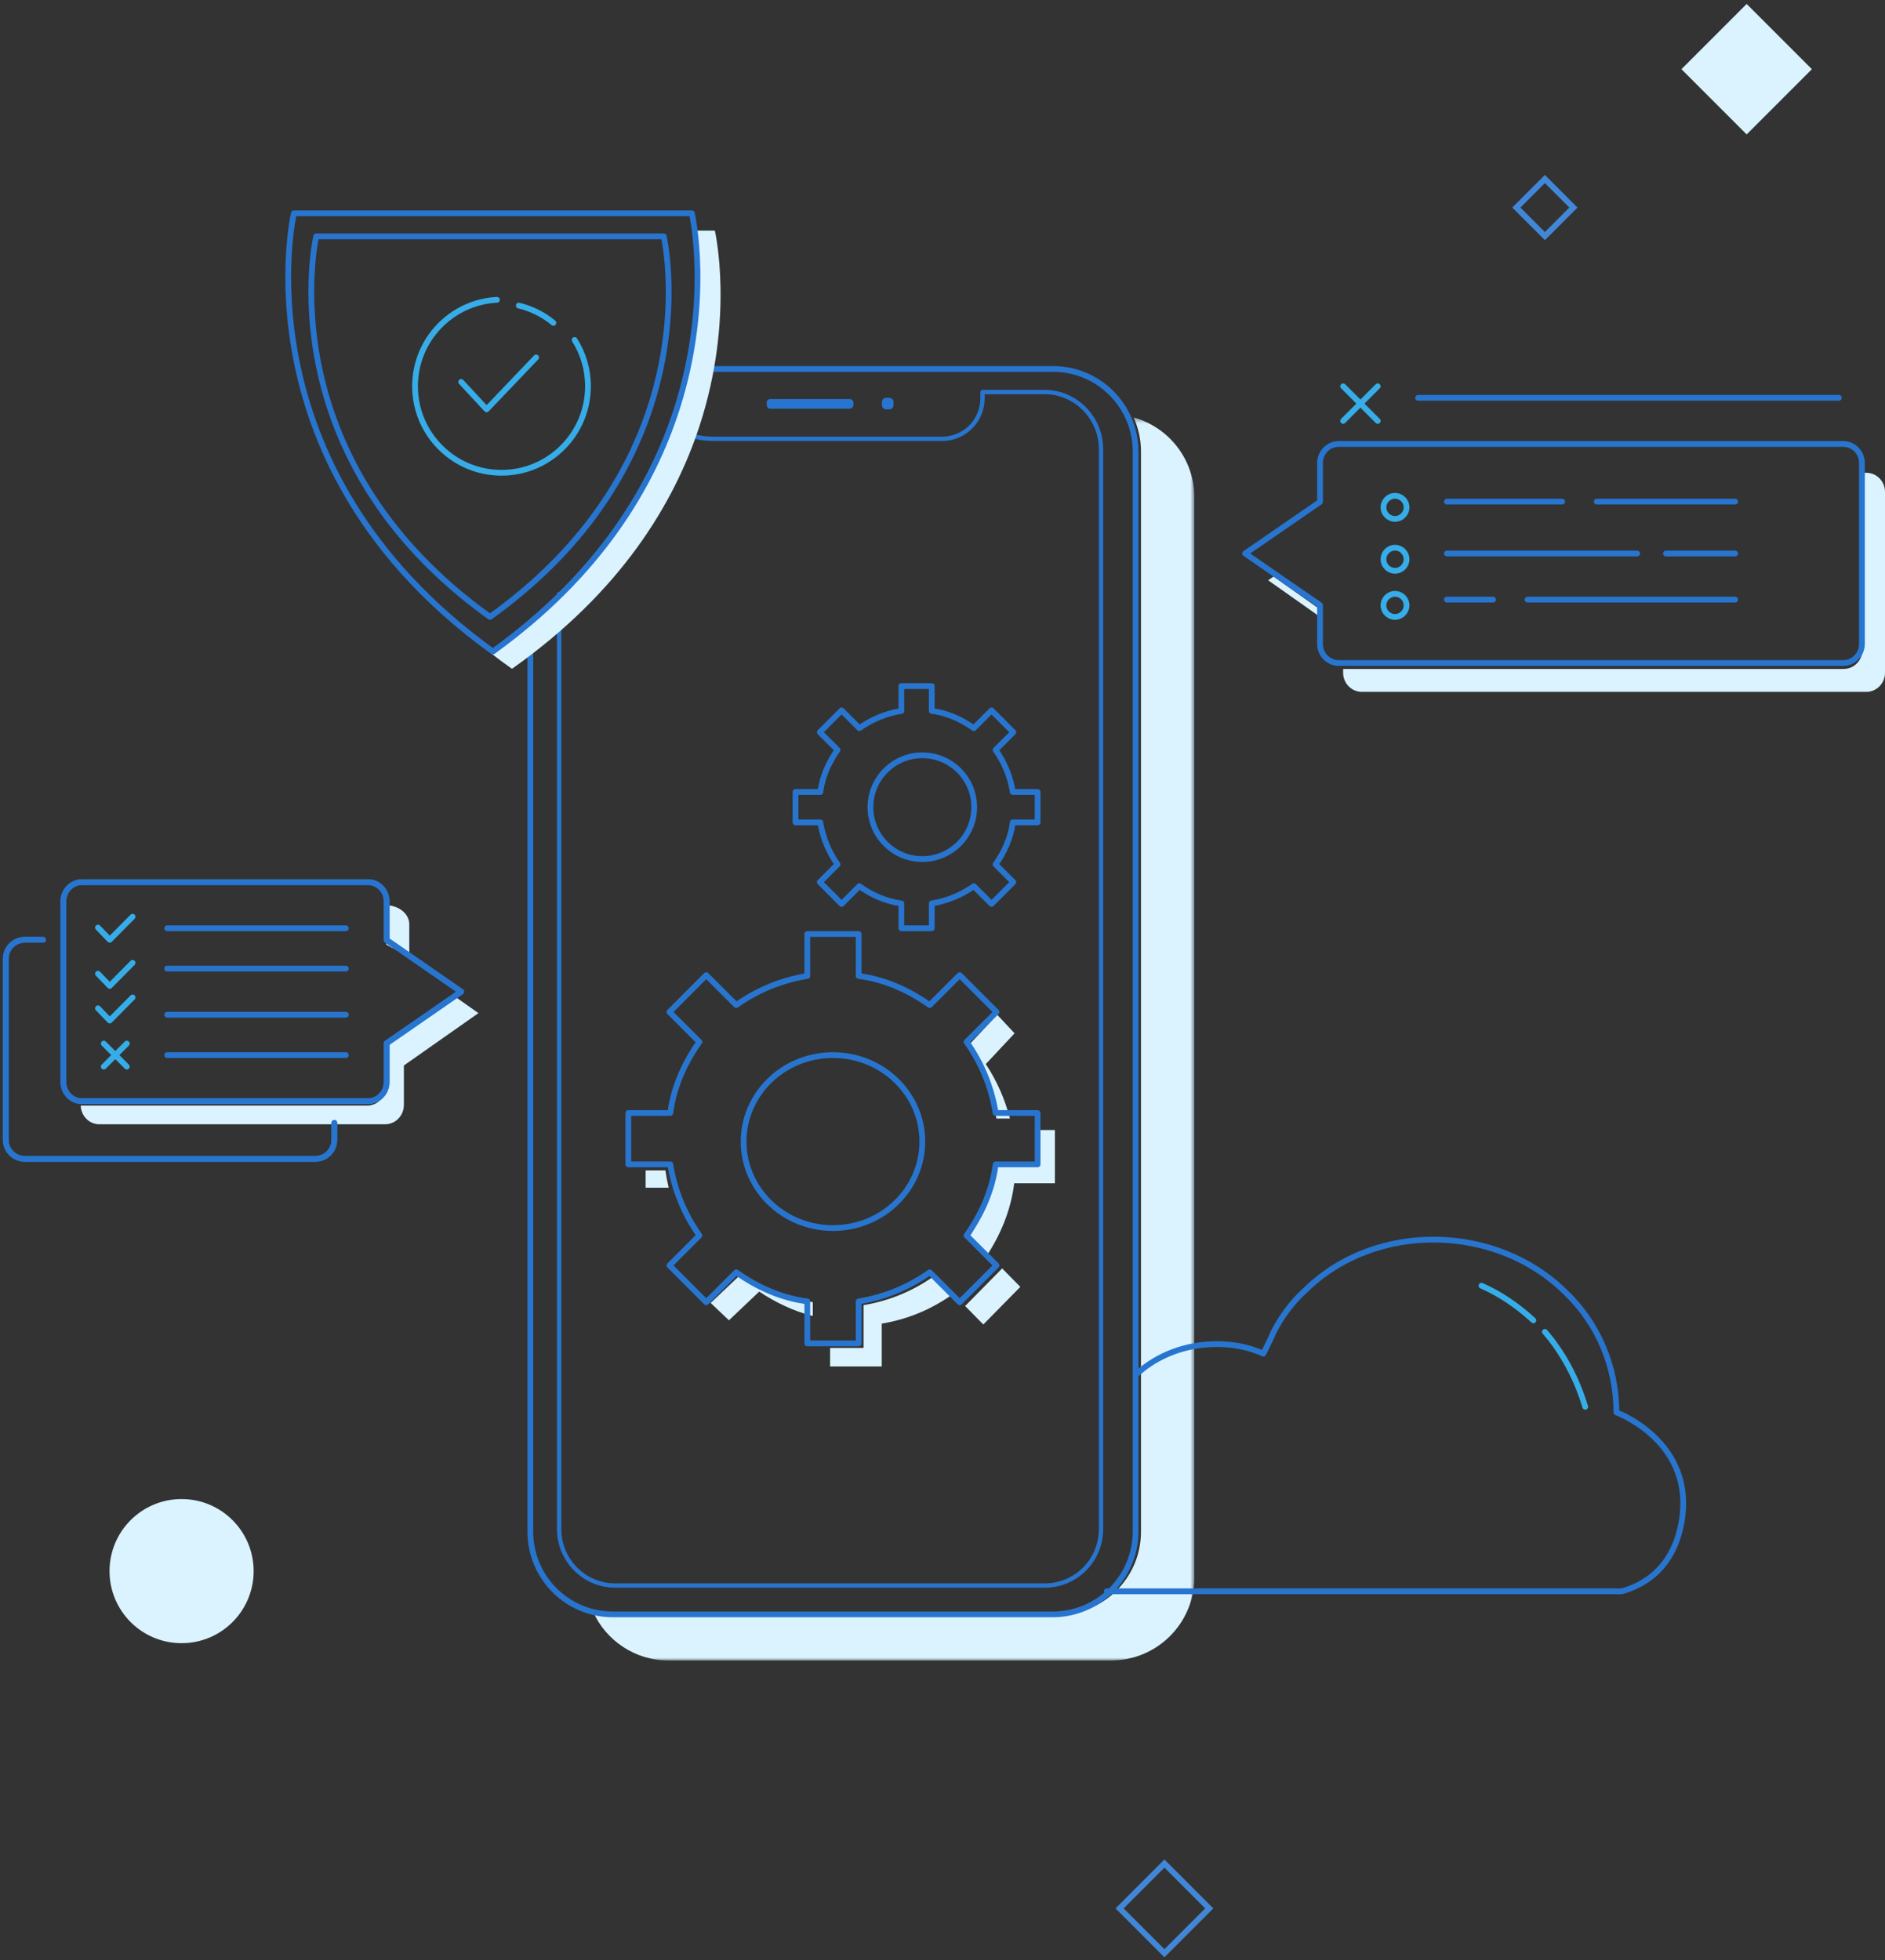 <?xml version="1.0" encoding="UTF-8"?>
<svg width="327px" height="340px" viewBox="0 0 327 340" version="1.1" xmlns="http://www.w3.org/2000/svg" xmlns:xlink="http://www.w3.org/1999/xlink">
    <rect x="0" y="0" width="327" height="340" fill="#333333" stroke="none"/>
    <!-- Generator: Sketch 50.2 (55047) - http://www.bohemiancoding.com/sketch -->
    <title>Group 24</title>
    <desc>Created with Sketch.</desc>
    <defs>
        <polygon id="path-1" points="0.875 0.409 105.184 0.409 105.184 216 0.875 216"></polygon>
    </defs>
    <g id="Page-1" stroke="none" stroke-width="1" fill="none" fill-rule="evenodd">
        <g id="Mobile_768" transform="translate(-44, -3794)">
            <g id="Group-24" transform="translate(45, 3794)">
                <g id="Page-1-Copy-13" transform="translate(0, 37)">
                    <path d="M66.013,120.107 L66.013,126.839 L70,129 L70,123.292 C70,121.504 68.219,120.058 66,120 C66.001,120.037 66.013,120.071 66.013,120.107" id="Fill-1" fill="#DAF3FF"></path>
                    <path d="M78.131,136 L65.934,144.564 L65.934,151.406 C65.934,153.259 64.481,154.763 62.69,154.763 L13.105,154.763 C13.069,154.763 13.035,154.752 13,154.751 C13.057,156.554 14.478,158 16.234,158 L65.818,158 C67.61,158 69.063,156.496 69.063,154.642 L69.063,147.801 L82,138.718 L78.131,136 Z" id="Fill-3" fill="#DAF3FF"></path>
                    <polygon id="Fill-5" fill="#DAF3FF" points="228 68.702 219.919 63 219 63.648 228 70"></polygon>
                    <path d="M322.743,45 L322.084,45 L322.084,75.717 C322.084,77.542 320.626,79.024 318.826,79.024 L232,79.024 L232,79.693 C232,81.52 233.458,83 235.257,83 L322.743,83 C324.542,83 326,81.52 326,79.693 L326,48.307 C326,46.481 324.542,45 322.743,45" id="Fill-7" fill="#DAF3FF"></path>
                    <g id="Group-11" transform="translate(101, 35)">
                        <mask id="mask-2" fill="white">
                            <use xlink:href="#path-1"></use>
                        </mask>
                        <g id="Clip-10"></g>
                        <path d="M94.657,0.409 C95.46,2.187 95.921,4.155 95.931,6.235 L95.931,6.354 L95.931,193.674 C95.931,201.676 89.412,208.076 81.503,208.076 L4.774,208.076 C3.421,208.082 2.116,207.888 0.875,207.544 C3.137,212.549 8.177,216.027 14.027,216 L90.757,216 L90.757,215.999 C98.665,215.999 105.184,209.601 105.184,201.599 L105.184,14.279 L105.184,14.158 C105.154,7.586 100.7,2.079 94.657,0.409" id="Fill-9" fill="#DAF3FF" mask="url(#mask-2)"></path>
                    </g>
                    <path d="M96,66.032 L96,228.183 C95.988,233.593 100.331,237.988 105.699,238 L180.251,238 C185.657,238 190,233.625 190,228.183 L190,40.711 C189.895,35.376 185.55,31 180.251,31 L169.441,31 L169.441,32.068 C169.441,36.015 166.262,39.11 162.447,39.11 L123.024,39.11 C119.48,39.115 117.136,38.388 116.68,34.941" id="Stroke-12" stroke="#2875CF" stroke-width="0.75" stroke-linecap="round" stroke-linejoin="round"></path>
                    <path d="M132.631,32.212 L146.42,32.212 C146.735,32.212 147.052,32.526 147.052,32.842 L147.052,33.263 C147.052,33.578 146.736,33.894 146.42,33.894 L132.631,33.894 C132.315,33.894 132,33.578 132,33.263 L132,32.843 C132,32.421 132.313,32.212 132.631,32.212 Z M152.734,32.001 L153.262,32.001 C153.683,32.001 154,32.315 154,32.737 L154,33.263 C154.009,33.66 153.695,33.99 153.298,34 L153.262,34 L152.737,34 C152.339,34.009 152.009,33.697 151.998,33.299 L151.998,33.263 L151.998,32.737 C151.99,32.339 152.305,32.009 152.703,32.001 C152.715,32 152.725,32 152.737,32.001 L152.734,32.001 Z" id="Fill-14" fill="#2875CF"></path>
                    <path d="M120.019,27 L181.653,27 C189.541,26.965 195.963,33.354 196,41.273 L196,228.607 C196,236.604 189.518,243 181.653,243 L105.348,243 C97.459,243.037 91.037,236.647 91,228.727 L91,74.937" id="Stroke-16" stroke="#2875CF" stroke-linecap="round" stroke-linejoin="round"></path>
                    <path d="M89,16 C91.253,16.54 93.299,17.583 95,19" id="Stroke-18" stroke="#36ADE8" stroke-linecap="round" stroke-linejoin="round"></path>
                    <path d="M98.679,21.964 C100.149,24.285 101,27.038 101,29.99 C101,38.28 94.284,45 85.999,45 C77.716,45 71,38.28 71,29.99 C71,21.965 77.293,15.41 85.209,15" id="Stroke-20" stroke="#36ADE8" stroke-linecap="round" stroke-linejoin="round"></path>
                    <polyline id="Stroke-22" stroke="#36ADE8" stroke-linecap="round" stroke-linejoin="round" points="79 29.242 83.411 34 92 25"></polyline>
                    <path d="M120.997,144 C120.998,143.999 120.999,143.997 121,143.995 L119.004,142 L119,142.004 L120.997,144 Z" id="Fill-24" fill="#DAF3FF"></path>
                    <path d="M171.989,139 L167,144.336 C169.503,148.103 171.162,152.435 171.85,157 L174.197,157 C173.326,153.624 171.913,150.428 170.008,147.561 L175,142.222 L171.989,139 Z" id="Fill-26" fill="#DAF3FF"></path>
                    <path d="M178.961,159 L178.961,164.98 L171.9,164.98 C171.325,169.751 169.451,174.06 167,177.752 L170.042,181 C172.491,177.308 174.364,173.001 174.939,168.232 L182,168.232 L182,159 L178.961,159 Z" id="Fill-28" fill="#DAF3FF"></path>
                    <path d="M166.432,189.517 L161.205,184.209 C157.516,186.871 153.276,188.636 148.811,189.365 L148.811,196.795 L143,196.795 L143,200 L151.96,200 L151.96,192.569 C156.424,191.841 160.664,190.076 164.353,187.414 L169.58,192.722 L176,186.202 L172.848,183 L166.432,189.517 Z" id="Fill-30" fill="#DAF3FF"></path>
                    <path d="M114.431,166 L111,166 L111,169 L115,169 C114.765,168.016 114.573,167.015 114.431,166" id="Fill-32" fill="#DAF3FF"></path>
                    <path d="M140,188.845 C135.347,188.275 131.143,186.423 127.541,184 L122.289,188.988 L119.004,185.868 L119,185.872 L125.454,192 L130.706,187.012 C133.473,188.872 136.594,190.389 140,191.254 L140,188.845 Z" id="Fill-34" fill="#DAF3FF"></path>
                    <path d="M139.044,132.278 C134.603,132.993 130.385,134.721 126.715,137.327 L121.517,132.128 L115.13,138.517 L120.329,143.715 C117.804,147.28 115.873,151.44 115.278,156.043 L108,156.043 L108,164.955 L115.278,164.955 C115.994,169.399 117.723,173.618 120.329,177.284 L115.13,182.483 L121.517,188.869 L126.715,183.67 C130.28,186.196 134.44,188.125 139.044,188.721 L139.044,196 L147.957,196 L147.957,188.721 C152.397,188.006 156.615,186.278 160.284,183.67 L165.483,188.869 L171.869,182.483 L166.671,177.284 C169.197,173.72 171.128,169.56 171.721,164.956 L179,164.956 L178.998,164.956 L178.998,156.043 L171.721,156.043 C171.005,151.599 169.277,147.382 166.671,143.715 L171.869,138.517 L165.483,132.128 L160.284,137.327 C156.72,134.803 152.56,132.871 147.957,132.278 L147.957,125 L139.044,125 L139.044,132.278" id="Stroke-36" stroke="#2875CF" stroke-linecap="round" stroke-linejoin="round"></path>
                    <path d="M143.5,146 C152.061,146 159,152.715 159,160.999 C159,169.283 152.061,176 143.5,176 C134.939,176 128,169.283 128,160.999 C128,152.715 134.939,146 143.5,146 Z" id="Stroke-38" stroke="#2875CF" stroke-linecap="round" stroke-linejoin="round"></path>
                    <path d="M155.364,86.306 C152.738,86.728 150.242,87.75 148.071,89.293 L144.996,86.217 L141.218,89.996 L144.294,93.071 C142.799,95.18 141.658,97.64 141.306,100.363 L137,100.363 L137,105.635 L141.306,105.635 C141.729,108.264 142.752,110.76 144.294,112.929 L141.218,116.004 L144.996,119.782 L148.071,116.706 C150.179,118.2 152.64,119.341 155.364,119.693 L155.364,124 L160.637,124 L160.637,119.693 C163.263,119.271 165.759,118.249 167.93,116.706 L171.006,119.782 L174.782,116.004 L171.707,112.929 C173.202,110.819 174.343,108.36 174.694,105.635 L179,105.635 L179,100.363 L174.694,100.363 C174.272,97.735 173.249,95.239 171.707,93.071 L174.782,89.996 L171.006,86.217 L167.93,89.293 C165.821,87.799 163.361,86.657 160.637,86.306 L160.637,82 L155.364,82 L155.364,86.306" id="Stroke-40" stroke="#2875CF" stroke-linecap="round" stroke-linejoin="round"></path>
                    <path d="M159,94 C163.971,94 168,98.03 168,103 C168,107.971 163.971,112 159,112 C154.03,112 150,107.971 150,103 C150,98.03 154.03,94 159,94 Z" id="Stroke-42" stroke="#2875CF" stroke-linecap="round" stroke-linejoin="round"></path>
                    <polyline id="Stroke-44" stroke="#36ADE8" stroke-linecap="round" stroke-linejoin="round" points="16 123.885 18.036 126 22 122"></polyline>
                    <polyline id="Stroke-46" stroke="#36ADE8" stroke-linecap="round" stroke-linejoin="round" points="16 131.885 18.036 134 22 130"></polyline>
                    <polyline id="Stroke-48" stroke="#36ADE8" stroke-linecap="round" stroke-linejoin="round" points="16 137.885 18.036 140 22 136"></polyline>
                    <path d="M123.005,3 L119.442,3 C120.139,8.116 120.944,20.058 116.341,34.172 C111.981,47.545 102.76,62.865 84,76.178 C85.226,77.126 86.493,78.068 87.812,79 C106.716,65.653 115.983,50.267 120.361,36.842 C126.51,17.983 123.005,3 123.005,3" id="Fill-50" fill="#DAF3FF"></path>
                    <path d="M84.5,76 C39.903,43.904 49.975,0 49.975,0 L84.5,0 L119.024,0 C119.024,0 122.463,14.984 116.43,33.843 C112.136,47.267 103.044,62.654 84.5,76 Z" id="Stroke-52" stroke="#2875CF" stroke-linecap="round" stroke-linejoin="round"></path>
                    <path d="M84,70 C45.056,42.127 53.851,4 53.851,4 L84,4 L114.148,4 C114.148,4 117.15,17.011 111.883,33.389 C108.133,45.047 100.194,58.409 84,70 Z" id="Stroke-54" stroke="#2875CF" stroke-linecap="round" stroke-linejoin="round"></path>
                    <path d="M318.743,40 L231.249,40 C229.45,40 227.991,41.481 227.991,43.306 L227.991,50.048 L215,59 L227.991,67.951 L227.991,74.693 C227.991,76.519 229.45,78 231.249,78 L318.742,78 C320.542,78 322,76.519 322,74.693 L322,43.306 C322,41.481 320.542,40 318.743,40 Z" id="Stroke-56" stroke="#2875CF" stroke-linecap="round" stroke-linejoin="round"></path>
                    <path d="M13.244,116 L62.821,116 C64.612,116 66.065,117.481 66.065,119.306 L66.065,126.048 L79,135 L66.065,143.951 L66.065,150.693 C66.065,152.519 64.612,154 62.821,154 L13.244,154 C11.452,154 10,152.519 10,150.693 L10,119.306 C10,117.481 11.452,116 13.244,116 Z" id="Stroke-58" stroke="#2875CF" stroke-linecap="round" stroke-linejoin="round"></path>
                    <path d="M57,157.764 L57,160.693 C57,162.519 55.523,164 53.702,164 L3.298,164 C1.477,164 0,162.519 0,160.693 L0,129.306 C0,127.481 1.477,126 3.298,126 L6.459,126" id="Stroke-60" stroke="#2875CF" stroke-linecap="round" stroke-linejoin="round"></path>
                    <path d="M13.244,116 L62.821,116 C64.612,116 66.065,117.481 66.065,119.306 L66.065,126.048 L79,135 L66.065,143.951 L66.065,150.693 C66.065,152.519 64.612,154 62.821,154 L13.244,154 C11.452,154 10,152.519 10,150.693 L10,119.306 C10,117.481 11.452,116 13.244,116 Z" id="Stroke-62" stroke="#2875CF" stroke-linecap="round" stroke-linejoin="round"></path>
                    <path d="M57,157.764 L57,160.693 C57,162.519 55.523,164 53.702,164 L3.298,164 C1.477,164 0,162.519 0,160.693 L0,129.306 C0,127.481 1.477,126 3.298,126 L6.459,126" id="Stroke-64" stroke="#2875CF" stroke-linecap="round" stroke-linejoin="round"></path>
                    <path d="M243,51 C243,52.104 242.104,53 241,53 C239.896,53 239,52.104 239,51 C239,49.896 239.896,49 241,49 C242.104,49 243,49.896 243,51 Z" id="Stroke-66" stroke="#36ADE8" stroke-linecap="round" stroke-linejoin="round"></path>
                    <path d="M250,50 L270,50" id="Stroke-68" stroke="#2875CF" stroke-linecap="round" stroke-linejoin="round"></path>
                    <path d="M276,50 L300,50" id="Stroke-70" stroke="#2875CF" stroke-linecap="round" stroke-linejoin="round"></path>
                    <path d="M28,124 L59,124" id="Stroke-72" stroke="#2875CF" stroke-linecap="round" stroke-linejoin="round"></path>
                    <path d="M28,131 L59,131" id="Stroke-74" stroke="#2875CF" stroke-linecap="round" stroke-linejoin="round"></path>
                    <path d="M28,139 L59,139" id="Stroke-76" stroke="#2875CF" stroke-linecap="round" stroke-linejoin="round"></path>
                    <path d="M28,146 L59,146" id="Stroke-78" stroke="#2875CF" stroke-linecap="round" stroke-linejoin="round"></path>
                    <path d="M243,60 C243,61.104 242.104,62 241,62 C239.896,62 239,61.104 239,60 C239,58.894 239.896,58 241,58 C242.104,58 243,58.894 243,60 Z" id="Stroke-80" stroke="#36ADE8" stroke-linecap="round" stroke-linejoin="round"></path>
                    <path d="M250,59 L283,59" id="Stroke-82" stroke="#2875CF" stroke-linecap="round" stroke-linejoin="round"></path>
                    <path d="M288,59 L300,59" id="Stroke-84" stroke="#2875CF" stroke-linecap="round" stroke-linejoin="round"></path>
                    <path d="M243,68 C243,69.104 242.104,70 241,70 C239.896,70 239,69.104 239,68 C239,66.894 239.896,66 241,66 C242.104,66 243,66.894 243,68 Z" id="Stroke-86" stroke="#36ADE8" stroke-linecap="round" stroke-linejoin="round"></path>
                    <path d="M250,67 L258,67" id="Stroke-88" stroke="#2875CF" stroke-linecap="round" stroke-linejoin="round"></path>
                    <path d="M264,67 L300,67" id="Stroke-90" stroke="#2875CF" stroke-linecap="round" stroke-linejoin="round"></path>
                    <path d="M191,239 L280.362,239 C285.386,237.579 289.932,233.788 290.889,225.735 C292.324,212.706 279.405,207.969 279.405,207.969 C279.405,200.151 276.295,192.572 270.552,187.123 C258.59,175.279 237.775,174.806 225.574,186.65 C223.181,188.781 221.267,191.388 219.832,194.23 C219.832,194.467 218.156,197.783 218.156,197.783 C215.525,196.6 212.892,196.126 210.022,196.126 C204.99,196.126 199.88,197.871 196.058,201.426" id="Stroke-92" stroke="#2875CF" stroke-linecap="round" stroke-linejoin="round"></path>
                    <path d="M267,194 C270.139,197.612 272.552,202.186 274,207" id="Stroke-94" stroke="#36ADE8" stroke-linecap="round" stroke-linejoin="round"></path>
                    <path d="M256,186 C259.315,187.44 262.395,189.6 265,192" id="Stroke-96" stroke="#36ADE8" stroke-linecap="round" stroke-linejoin="round"></path>
                    <path d="M238,30 L232,36" id="Stroke-98" stroke="#36ADE8" stroke-linecap="round" stroke-linejoin="round"></path>
                    <path d="M238,36 L232,30" id="Stroke-100" stroke="#36ADE8" stroke-linecap="round" stroke-linejoin="round"></path>
                    <path d="M21,144 L17,148" id="Stroke-102" stroke="#36ADE8" stroke-linecap="round" stroke-linejoin="round"></path>
                    <path d="M21,148 L17,144" id="Stroke-104" stroke="#36ADE8" stroke-linecap="round" stroke-linejoin="round"></path>
                    <path d="M245,32 L318,32" id="Stroke-106" stroke="#2875CF" stroke-linecap="round" stroke-linejoin="round"></path>
                </g>
                <rect id="Rectangle-10-Copy-18" fill="#DAF3FF" transform="translate(302, 12) rotate(45) translate(-302, -12) " x="294" y="4" width="16" height="16"></rect>
                <rect id="Rectangle-10-Copy-20" stroke="#4287D7" transform="translate(267, 36) rotate(45) translate(-267, -36) " x="263.5" y="32.5" width="7" height="7"></rect>
                <rect id="Rectangle-10-Copy-21" stroke="#4287D7" transform="translate(201, 331) rotate(45) translate(-201, -331) " x="195.5" y="325.5" width="11" height="11"></rect>
                <circle id="Oval-4-Copy-8" fill="#DAF3FF" cx="30.5" cy="272.5" r="12.5"></circle>
            </g>
        </g>
    </g>
</svg>